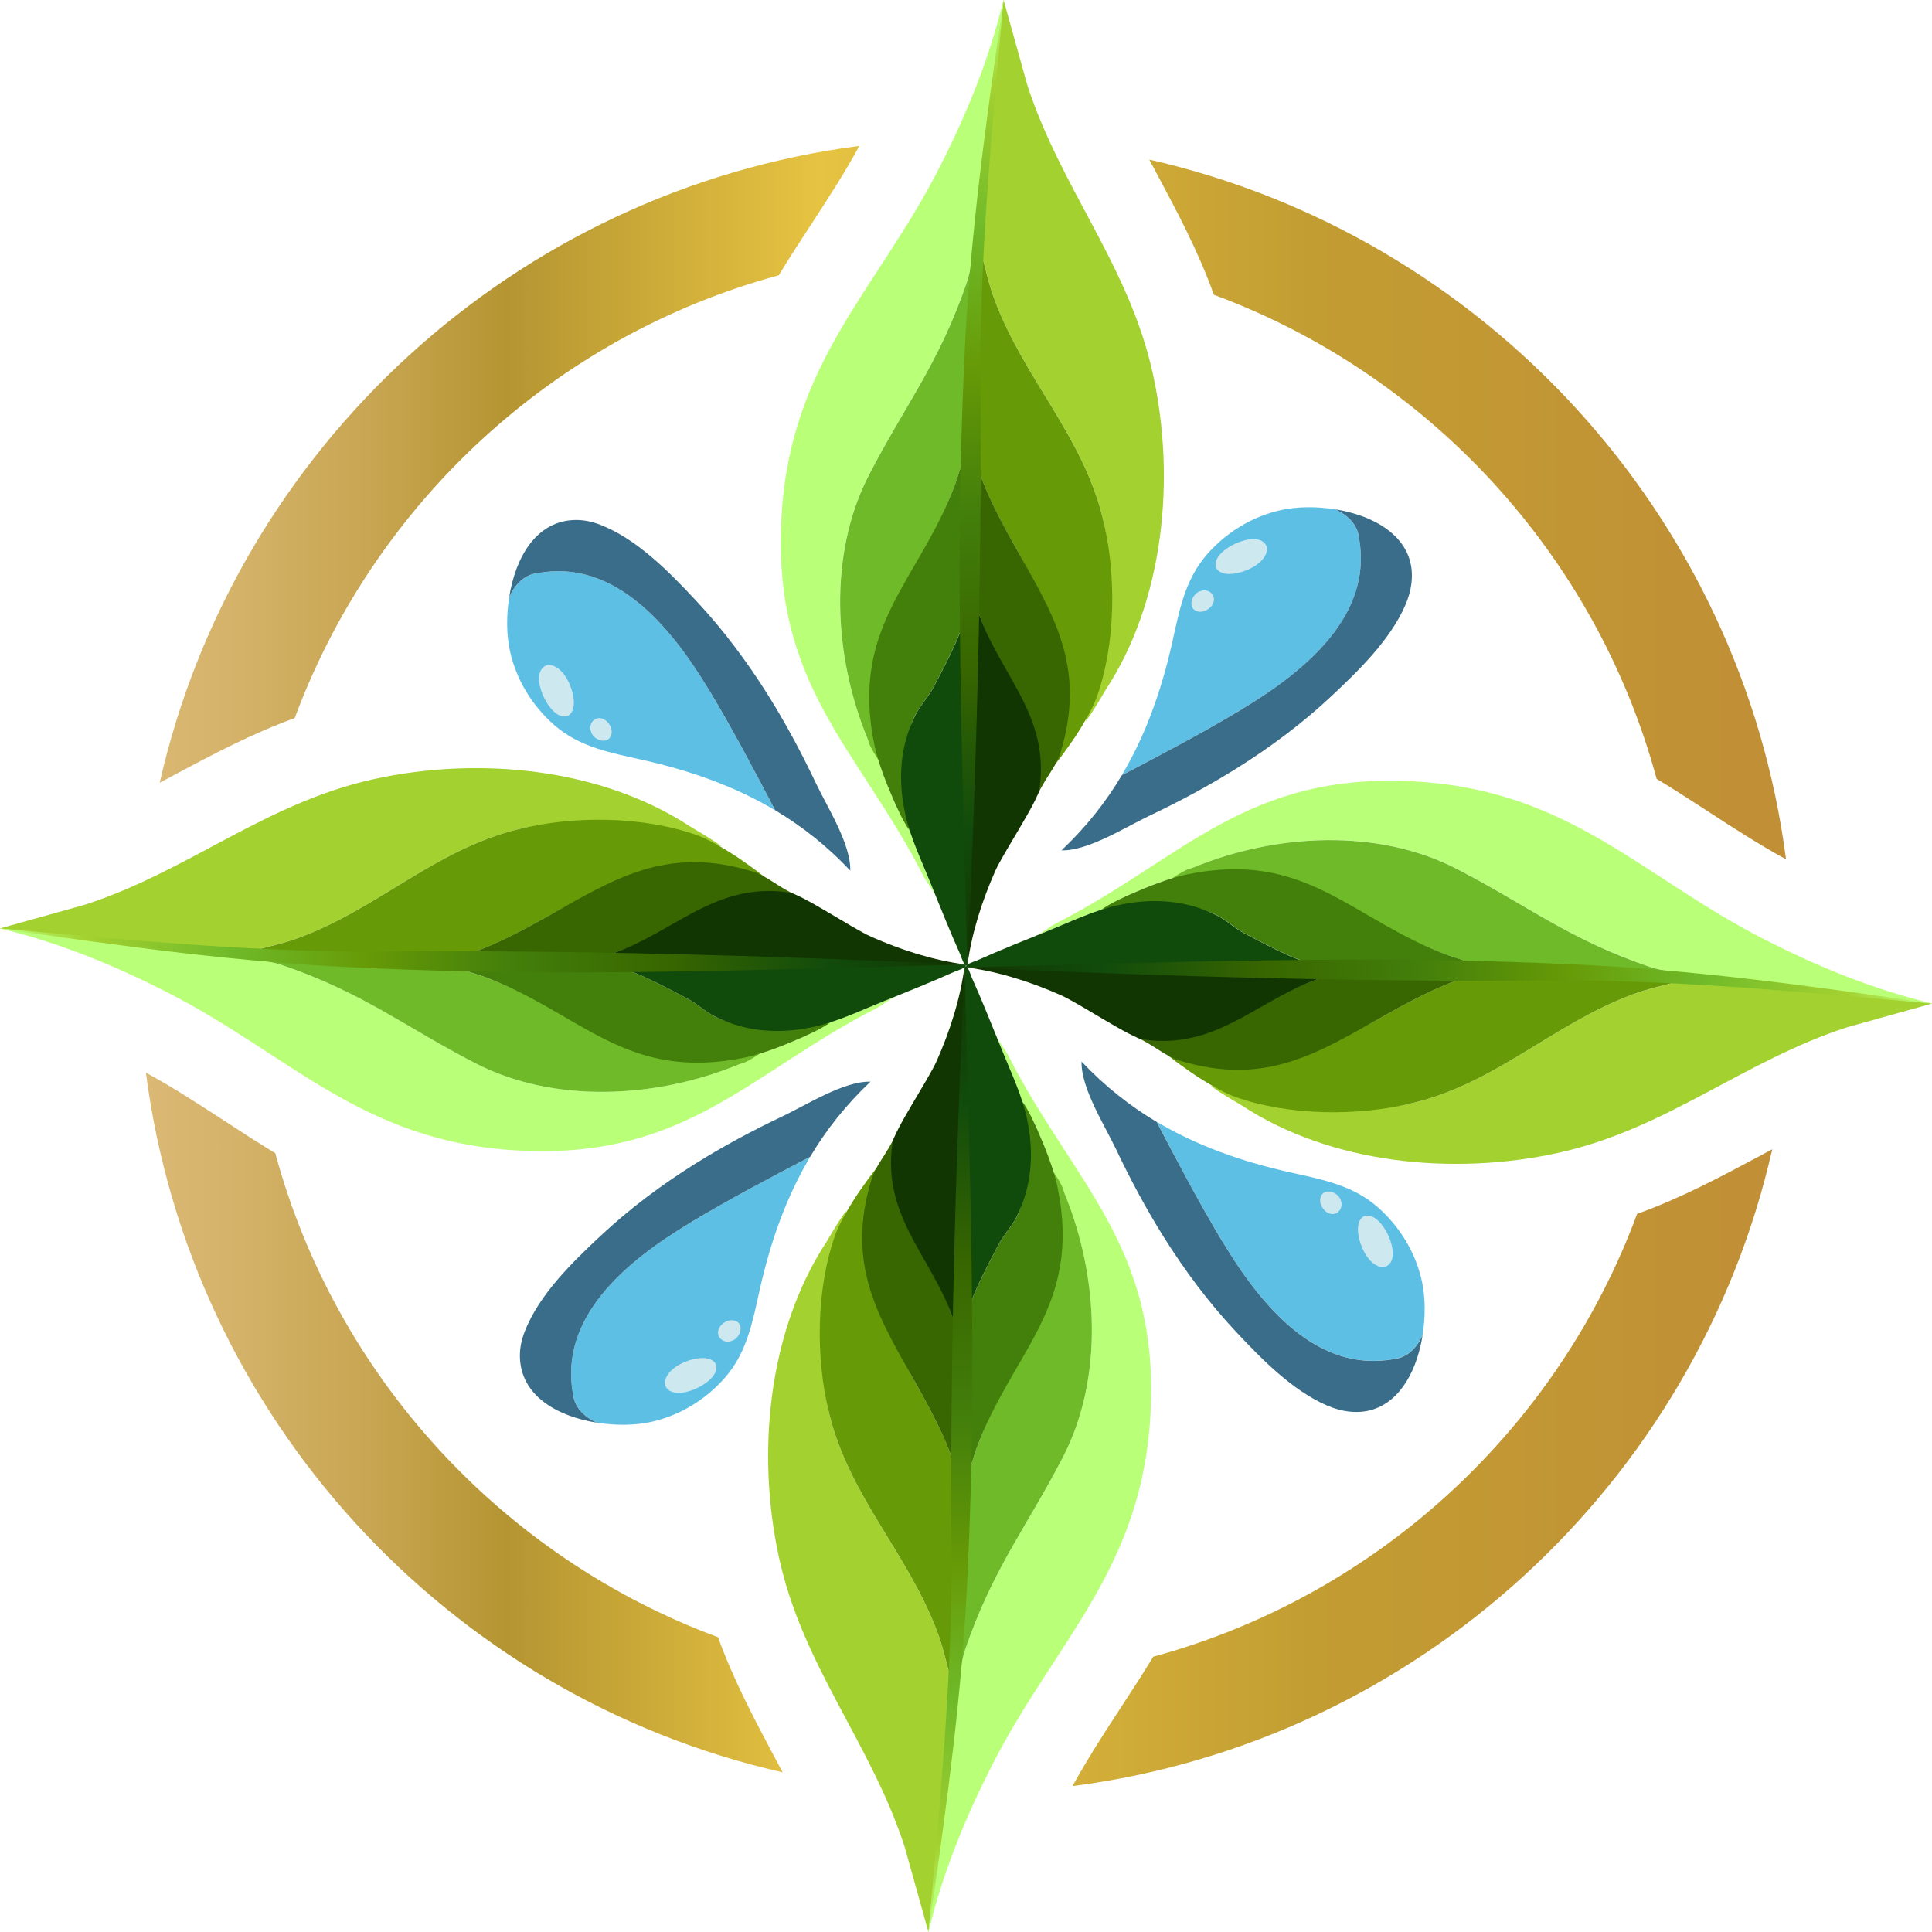 <svg xmlns="http://www.w3.org/2000/svg" xmlns:xlink="http://www.w3.org/1999/xlink" id="Layer_2" viewBox="0 0 223.38 223.38"><defs><style>      .cls-1 {        fill: url(#Degradado_sin_nombre_130-3);      }      .cls-2 {        fill: #679a07;      }      .cls-3 {        fill: #5ebfe5;      }      .cls-4 {        fill: #114b0c;      }      .cls-5 {        fill: url(#Degradado_sin_nombre_160);      }      .cls-6 {        fill: #386600;      }      .cls-7 {        fill: url(#Degradado_sin_nombre_130-4);      }      .cls-8 {        fill: url(#Degradado_sin_nombre_130);      }      .cls-9 {        fill: #a3d130;      }      .cls-10 {        fill: #cee8ef;      }      .cls-11 {        fill: #123601;      }      .cls-12 {        fill: #3a6d89;      }      .cls-13 {        fill: #b9ff77;      }      .cls-14 {        fill: #437f0b;      }      .cls-15 {        fill: #6fba29;      }      .cls-16 {        fill: url(#Degradado_sin_nombre_130-2);      }    </style><linearGradient id="Degradado_sin_nombre_130" data-name="Degradado sin nombre 130" x1="-64.83" y1="-63.03" x2="-64.83" y2="-174.72" gradientTransform="translate(48.66 48.66) rotate(-90) scale(1 -1)" gradientUnits="userSpaceOnUse"><stop offset="0" stop-color="#123601"></stop><stop offset=".14" stop-color="#114b0c"></stop><stop offset=".31" stop-color="#386600"></stop><stop offset=".47" stop-color="#437f0b"></stop><stop offset=".62" stop-color="#679a07"></stop><stop offset=".76" stop-color="#6fba29"></stop><stop offset=".91" stop-color="#a3d130"></stop><stop offset="1" stop-color="#b9ff77"></stop></linearGradient><linearGradient id="Degradado_sin_nombre_130-2" data-name="Degradado sin nombre 130" x1="647.03" y1="-58.87" x2="647.03" y2="-170.56" gradientTransform="translate(170.56 -537.14) rotate(90) scale(1 -1)" xlink:href="#Degradado_sin_nombre_130"></linearGradient><linearGradient id="Degradado_sin_nombre_130-3" data-name="Degradado sin nombre 130" x1="109.89" y1="-604.5" x2="109.89" y2="-716.19" gradientTransform="translate(0 -492.81) scale(1 -1)" xlink:href="#Degradado_sin_nombre_130"></linearGradient><linearGradient id="Degradado_sin_nombre_130-4" data-name="Degradado sin nombre 130" x1="472.31" y1="482.6" x2="472.31" y2="370.91" gradientTransform="translate(585.8 -370.91) rotate(-180) scale(1 -1)" xlink:href="#Degradado_sin_nombre_130"></linearGradient><linearGradient id="Degradado_sin_nombre_160" data-name="Degradado sin nombre 160" x1="16.88" y1="111.69" x2="206.49" y2="111.69" gradientUnits="userSpaceOnUse"><stop offset="0" stop-color="#dbb874"></stop><stop offset=".05" stop-color="#d5b36a"></stop><stop offset=".14" stop-color="#c7a551"></stop><stop offset=".22" stop-color="#b59532"></stop><stop offset=".41" stop-color="#e6c341"></stop><stop offset=".71" stop-color="#c29d32"></stop><stop offset=".99" stop-color="#c18f36"></stop></linearGradient></defs><g id="Graphics"><g><g><path class="cls-9" d="M194.79,112.74c.56.42-.13.52-.47.62-1.84.6-3.68.92-5.59,1.63-9.16,3.43-15.63,10.14-25.24,12.51-6.47,1.61-17.26.28-23.52-1.99.9.75,3.17,2.03,3.65,2.33,10.24,6.71,24.35,8.13,36.52,5.46,12.55-2.75,21.4-10.62,33.4-14.52l9.86-2.75-28.59-3.29Z"></path><path class="cls-13" d="M122,106.82c-.45.24-.91.61-2.12,1.33,2.65-1.06,6.45-2.82,9.3-3.48-.16-.66.94-1.02,1.44-1.24,1.95-.86,4.54-1.91,6.63-2.33-.16-.7.38-.66.88-.86,9.39-3.84,21.13-4.52,30.3.2,8.15,4.2,13.03,8.21,22.48,11.39.81.28,3.73.78,3.89.9l28.59,3.29c-6.8-1.61-13.32-4.3-19.4-7.41-14.1-7.19-22.48-17.23-40.31-18.25-19.58-1.14-26.84,8.9-41.66,16.45Z"></path><path class="cls-2" d="M160.36,117.26c-7.86,4.4-15.09,7.96-25.26,4.81,1.02.83,1.77,1.3,2.19,1.62,1.19.88,3.91,2.55,5.35,3.07,6.27,2.27,14.37,2.35,20.84.74,9.61-2.37,16.08-9.08,25.24-12.51,1.91-.72,3.75-1.04,5.59-1.63.34-.1,1.03-.2.47-.62l-22.21-.6c-4.47.94-8.4,2.99-12.22,5.12Z"></path><path class="cls-15" d="M138.12,100.25c-.49.2-.76.09-2.59,1.3,13.88-2.87,20.72,4.82,31.99,8.94l5.05,1.65,22.21.6c-.16-.12-3.08-.62-3.89-.9-9.46-3.19-14.33-7.19-22.48-11.39-9.16-4.72-20.91-4.04-30.3-.2Z"></path><path class="cls-6" d="M172.57,112.14h-18.17c.09.78,0,.48-.49.6-7.95,2.07-13.47,8.47-22.54,7.18,1.88.81,3.34,2.18,4.87,2.66,10.17,3.15,16.26-.92,24.12-5.32,3.82-2.13,7.75-4.18,12.22-5.12Z"></path><path class="cls-14" d="M137.25,101.1c-2.09.42-4.67,1.47-6.63,2.33-.49.22-2.39,1.07-3.27,1.75,4-.9,9.78-1.17,13.42.68,1.1.56,2.04,1.49,3.1,2.03,3.23,1.69,6.83,3.71,10.53,4.24h18.17l-5.05-1.65c-11.27-4.12-16.4-12.25-30.27-9.38Z"></path><path class="cls-11" d="M111.69,111.84c3.82.5,7.55,1.71,10.98,3.23,2.16.96,8.04,4.92,9.52,5.12,9.07,1.29,13.77-5.38,21.72-7.45.49-.12.58.18.49-.6l-42.72-.3Z"></path><path class="cls-4" d="M129.18,104.67c-2.85.66-5.44,1.93-8.09,2.99-2.67,1.08-5.5,2.21-8.13,3.39-.4.16-1.26.38-1.28.8l42.72.3c-3.71-.54-7.3-2.55-10.53-4.24-1.06-.54-2-1.47-3.1-2.03-3.64-1.85-7.59-2.09-11.59-1.2Z"></path><path class="cls-8" d="M223.38,116.03c-13.86-2.01-27.74-3.95-41.75-4.54-23.31-1.11-46.62-.22-69.93.36,23.28,1.07,46.59,1.74,69.89,1.5,13.96.09,27.9,1.43,41.8,2.69h0Z"></path><path class="cls-9" d="M28.59,110.64c-.56-.42.13-.52.47-.62,1.84-.6,3.68-.92,5.59-1.63,9.16-3.43,15.63-10.14,25.24-12.51,6.47-1.61,17.26-.28,23.52,1.99-.9-.75-3.17-2.03-3.65-2.33-10.24-6.71-24.35-8.13-36.52-5.46-12.55,2.75-21.4,10.62-33.4,14.52l-9.86,2.75,28.59,3.29Z"></path><path class="cls-13" d="M101.38,116.55c.45-.24.91-.61,2.12-1.33-2.65,1.06-6.45,2.82-9.3,3.48.16.66-.94,1.02-1.44,1.24-1.95.86-4.54,1.91-6.63,2.33.16.7-.38.66-.88.86-9.39,3.84-21.13,4.52-30.3-.2-8.15-4.2-13.03-8.21-22.48-11.39-.81-.28-3.73-.78-3.89-.9l-28.59-3.29c6.8,1.61,13.32,4.3,19.4,7.41,14.1,7.19,22.48,17.23,40.31,18.25,19.58,1.14,26.84-8.9,41.66-16.45Z"></path><path class="cls-2" d="M63.02,106.12c7.86-4.4,15.09-7.96,25.26-4.81-1.02-.83-1.77-1.3-2.19-1.62-1.19-.88-3.91-2.55-5.35-3.07-6.27-2.27-14.37-2.35-20.84-.74-9.61,2.37-16.08,9.08-25.24,12.51-1.91.72-3.75,1.04-5.59,1.63-.34.1-1.03.2-.47.62l22.21.6c4.47-.94,8.4-2.99,12.22-5.12Z"></path><path class="cls-15" d="M85.25,123.13c.49-.2.76-.09,2.59-1.3-13.88,2.87-20.72-4.82-31.99-8.94l-5.05-1.65-22.21-.6c.16.12,3.08.62,3.89.9,9.46,3.19,14.33,7.19,22.48,11.39,9.16,4.72,20.91,4.04,30.3.2Z"></path><path class="cls-6" d="M50.8,111.24h18.17c-.09-.78,0-.48.49-.6,7.95-2.07,13.47-8.47,22.54-7.18-1.88-.81-3.34-2.18-4.87-2.66-10.17-3.15-16.26.92-24.12,5.32-3.82,2.13-7.75,4.18-12.22,5.12Z"></path><path class="cls-14" d="M86.13,122.27c2.09-.42,4.67-1.47,6.63-2.33.49-.22,2.39-1.07,3.27-1.75-4,.9-9.78,1.17-13.42-.68-1.1-.56-2.04-1.49-3.1-2.03-3.23-1.69-6.83-3.71-10.53-4.24h-18.17l5.05,1.65c11.27,4.12,16.4,12.25,30.27,9.38Z"></path><path class="cls-11" d="M111.69,111.53c-3.82-.5-7.55-1.71-10.98-3.23-2.16-.96-8.04-4.92-9.52-5.12-9.07-1.29-13.77,5.38-21.72,7.45-.49.12-.58-.18-.49.6l42.72.3Z"></path><path class="cls-4" d="M94.19,118.71c2.85-.66,5.44-1.93,8.09-2.99,2.67-1.08,5.5-2.21,8.13-3.39.4-.16,1.26-.38,1.28-.8l-42.72-.3c3.71.54,7.3,2.55,10.53,4.24,1.06.54,2,1.47,3.1,2.03,3.64,1.85,7.59,2.09,11.59,1.2Z"></path><path class="cls-16" d="M0,107.35c13.86,2.01,27.74,3.95,41.75,4.54,23.31,1.11,46.62.22,69.93-.36-23.28-1.07-46.59-1.74-69.89-1.5C27.83,109.95,13.9,108.61,0,107.35H0Z"></path><path class="cls-9" d="M110.64,194.79c-.42.56-.52-.13-.62-.47-.6-1.84-.92-3.68-1.63-5.59-3.43-9.16-10.14-15.63-12.51-25.24-1.61-6.47-.28-17.26,1.99-23.52-.75.9-2.03,3.17-2.33,3.65-6.71,10.24-8.13,24.35-5.46,36.52,2.75,12.55,10.62,21.4,14.52,33.4l2.75,9.86,3.29-28.59Z"></path><path class="cls-13" d="M116.55,122c-.24-.45-.61-.91-1.33-2.12,1.06,2.65,2.82,6.45,3.48,9.3.66-.16,1.02.94,1.24,1.44.86,1.95,1.91,4.54,2.33,6.63.7-.16.66.38.86.88,3.84,9.39,4.52,21.13-.2,30.3-4.2,8.15-8.21,13.03-11.39,22.48-.28.81-.78,3.73-.9,3.89l-3.29,28.59c1.61-6.8,4.3-13.32,7.41-19.4,7.19-14.1,17.23-22.48,18.25-40.31,1.14-19.58-8.9-26.84-16.45-41.66Z"></path><path class="cls-2" d="M106.12,160.36c-4.4-7.86-7.96-15.09-4.81-25.26-.83,1.02-1.3,1.77-1.62,2.19-.88,1.19-2.55,3.91-3.07,5.35-2.27,6.27-2.35,14.37-.74,20.84,2.37,9.61,9.08,16.08,12.51,25.24.72,1.91,1.04,3.75,1.63,5.59.1.34.2,1.03.62.47l.6-22.21c-.94-4.47-2.99-8.4-5.12-12.22Z"></path><path class="cls-15" d="M123.13,138.12c-.2-.49-.09-.76-1.3-2.59,2.87,13.88-4.82,20.72-8.94,31.99l-1.65,5.05-.6,22.21c.12-.16.62-3.08.9-3.89,3.19-9.46,7.19-14.33,11.39-22.48,4.72-9.16,4.04-20.91.2-30.3Z"></path><path class="cls-6" d="M111.24,172.57v-18.17c-.78.09-.48,0-.6-.49-2.07-7.95-8.47-13.47-7.18-22.54-.81,1.88-2.18,3.34-2.66,4.87-3.15,10.17.92,16.26,5.32,24.12,2.13,3.82,4.18,7.75,5.12,12.22Z"></path><path class="cls-14" d="M122.27,137.25c-.42-2.09-1.47-4.67-2.33-6.63-.22-.49-1.07-2.39-1.75-3.27.9,4,1.17,9.78-.68,13.42-.56,1.1-1.49,2.04-2.03,3.1-1.69,3.23-3.71,6.83-4.24,10.53v18.17l1.65-5.05c4.12-11.27,12.25-16.4,9.38-30.27Z"></path><path class="cls-11" d="M111.53,111.69c-.5,3.82-1.71,7.55-3.23,10.98-.96,2.16-4.92,8.04-5.12,9.52-1.29,9.07,5.38,13.77,7.45,21.72.12.49-.18.58.6.49l.3-42.72Z"></path><path class="cls-4" d="M118.71,129.18c-.66-2.85-1.93-5.44-2.99-8.09-1.08-2.67-2.21-5.5-3.39-8.13-.16-.4-.38-1.26-.8-1.28l-.3,42.72c.54-3.71,2.55-7.3,4.24-10.53.54-1.06,1.47-2,2.03-3.1,1.85-3.64,2.09-7.59,1.2-11.59Z"></path><path class="cls-1" d="M107.35,223.38c2.01-13.86,3.95-27.74,4.54-41.75,1.11-23.31.22-46.62-.36-69.93-1.07,23.28-1.74,46.59-1.5,69.89-.09,13.96-1.43,27.9-2.69,41.8h0Z"></path><path class="cls-9" d="M112.74,28.59c.42-.56.52.13.62.47.6,1.84.92,3.68,1.63,5.59,3.43,9.16,10.14,15.63,12.51,25.24,1.61,6.47.28,17.26-1.99,23.52.75-.9,2.03-3.17,2.33-3.65,6.71-10.24,8.13-24.35,5.46-36.52-2.75-12.55-10.62-21.4-14.52-33.4l-2.75-9.86-3.29,28.59Z"></path><path class="cls-13" d="M106.82,101.38c.24.45.61.91,1.33,2.12-1.06-2.65-2.82-6.45-3.48-9.3-.66.16-1.02-.94-1.24-1.44-.86-1.95-1.91-4.54-2.33-6.63-.7.16-.66-.38-.86-.88-3.84-9.39-4.52-21.13.2-30.3,4.2-8.15,8.21-13.03,11.39-22.48.28-.81.78-3.73.9-3.89l3.29-28.59c-1.61,6.8-4.3,13.32-7.41,19.4-7.19,14.1-17.23,22.48-18.25,40.31-1.14,19.58,8.9,26.84,16.45,41.66Z"></path><path class="cls-2" d="M117.26,63.02c4.4,7.86,7.96,15.09,4.81,25.26.83-1.02,1.3-1.77,1.62-2.19.88-1.19,2.55-3.91,3.07-5.35,2.27-6.27,2.35-14.37.74-20.84-2.37-9.61-9.08-16.08-12.51-25.24-.72-1.91-1.04-3.75-1.63-5.59-.1-.34-.2-1.03-.62-.47l-.6,22.21c.94,4.47,2.99,8.4,5.12,12.22Z"></path><path class="cls-15" d="M100.25,85.25c.2.49.09.76,1.3,2.59-2.87-13.88,4.82-20.72,8.94-31.99l1.65-5.05.6-22.21c-.12.16-.62,3.08-.9,3.89-3.19,9.46-7.19,14.33-11.39,22.48-4.72,9.16-4.04,20.91-.2,30.3Z"></path><path class="cls-6" d="M112.14,50.8v18.17c.78-.09.48,0,.6.49,2.07,7.95,8.47,13.47,7.18,22.54.81-1.88,2.18-3.34,2.66-4.87,3.15-10.17-.92-16.26-5.32-24.12-2.13-3.82-4.18-7.75-5.12-12.22Z"></path><path class="cls-14" d="M101.1,86.13c.42,2.09,1.47,4.67,2.33,6.63.22.49,1.07,2.39,1.75,3.27-.9-4-1.17-9.78.68-13.42.56-1.1,1.49-2.04,2.03-3.1,1.69-3.23,3.71-6.83,4.24-10.53v-18.17l-1.65,5.05c-4.12,11.27-12.25,16.4-9.38,30.27Z"></path><path class="cls-11" d="M111.84,111.69c.5-3.82,1.71-7.55,3.23-10.98.96-2.16,4.92-8.04,5.12-9.52,1.29-9.07-5.38-13.77-7.45-21.72-.12-.49.18-.58-.6-.49l-.3,42.72Z"></path><path class="cls-4" d="M104.67,94.19c.66,2.85,1.93,5.44,2.99,8.09,1.08,2.67,2.21,5.5,3.39,8.13.16.4.38,1.26.8,1.28l.3-42.72c-.54,3.71-2.55,7.3-4.24,10.53-.54,1.06-1.47,2-2.03,3.1-1.85,3.64-2.09,7.59-1.2,11.59Z"></path><path class="cls-7" d="M116.03,0c-2.01,13.86-3.95,27.74-4.54,41.75-1.11,23.31-.22,46.62.36,69.93,1.07-23.28,1.74-46.59,1.5-69.89C113.43,27.83,114.77,13.9,116.03,0h0Z"></path><path class="cls-3" d="M157.13,62.19c1.63,8.91-6.14,15.35-13.48,19.77-4.73,2.85-9.36,5.28-13.94,7.66,2.74-4.61,4.56-9.72,5.81-15.28.84-3.74,1.46-7.3,4.05-10.26,2.26-2.58,5.35-4.45,8.71-5.14,1.72-.36,3.92-.4,6.1-.05,1.48.71,2.56,1.76,2.74,3.3Z"></path><path class="cls-12" d="M143.65,81.96c7.34-4.42,15.11-10.86,13.48-19.77-.18-1.54-1.26-2.6-2.74-3.3,3.79.61,7.52,2.4,8.58,5.78.54,1.73.24,3.65-.49,5.31-1.75,4.01-5.38,7.55-8.53,10.5-3.35,3.14-7.05,5.9-10.94,8.34-3.26,2.04-6.66,3.86-10.14,5.51-2.79,1.32-7.05,4.06-10.14,3.99,2.83-2.67,5.12-5.57,6.98-8.69,4.58-2.39,9.21-4.82,13.94-7.66Z"></path><path class="cls-10" d="M146.51,63.37c-.6-2.35-5.61-.22-5.94,1.64-.22.98.75,1.39,1.65,1.35,1.58-.03,4.24-1.2,4.29-2.94v-.05Z"></path><path class="cls-10" d="M138.8,68.34c-1.09.3-1.59,2.15-.21,2.38.71.12,1.63-.48,1.75-1.24.16-.82-.71-1.43-1.47-1.16l-.07.02Z"></path><path class="cls-3" d="M66.25,161.19c-1.63-8.91,6.14-15.35,13.48-19.77,4.73-2.85,9.36-5.28,13.94-7.66-2.74,4.61-4.56,9.72-5.81,15.28-.84,3.74-1.46,7.3-4.05,10.26-2.26,2.58-5.35,4.45-8.71,5.14-1.72.36-3.92.4-6.1.05-1.48-.71-2.56-1.76-2.74-3.3Z"></path><path class="cls-12" d="M79.73,141.42c-7.34,4.42-15.11,10.86-13.48,19.77.18,1.54,1.26,2.6,2.74,3.3-4.45-.71-8.82-3.05-8.88-7.68-.01-.98.2-1.94.56-2.86,1.65-4.24,5.46-7.97,8.76-11.05,3.35-3.14,7.05-5.9,10.94-8.34,3.26-2.04,6.66-3.86,10.14-5.51,2.79-1.32,7.05-4.06,10.14-3.99-2.83,2.67-5.12,5.57-6.98,8.69-4.58,2.39-9.21,4.82-13.94,7.66Z"></path><path class="cls-10" d="M76.86,160.01c.6,2.35,5.61.22,5.94-1.64.22-.98-.75-1.39-1.65-1.35-1.58.03-4.24,1.2-4.29,2.94v.05Z"></path><path class="cls-10" d="M84.58,155.04c1.09-.3,1.59-2.15.21-2.38-.71-.12-1.63.48-1.75,1.24-.16.82.71,1.43,1.47,1.16l.07-.02Z"></path><path class="cls-3" d="M161.18,157.13c-8.91,1.63-15.35-6.14-19.77-13.48-2.85-4.73-5.28-9.36-7.66-13.94,4.61,2.74,9.72,4.56,15.28,5.81,3.74.84,7.3,1.46,10.26,4.05,2.58,2.26,4.45,5.35,5.14,8.71.36,1.72.4,3.92.05,6.1-.71,1.48-1.76,2.56-3.3,2.74Z"></path><path class="cls-12" d="M141.41,143.66c4.42,7.34,10.86,15.11,19.77,13.48,1.54-.18,2.6-1.26,3.3-2.74-.61,3.79-2.4,7.52-5.78,8.58-1.73.54-3.65.24-5.31-.49-4.01-1.75-7.55-5.38-10.5-8.53-3.14-3.35-5.9-7.05-8.34-10.94-2.04-3.26-3.86-6.66-5.51-10.14-1.32-2.79-4.06-7.05-3.99-10.14,2.67,2.83,5.57,5.12,8.69,6.98,2.39,4.58,4.82,9.21,7.66,13.94Z"></path><path class="cls-10" d="M160,146.52c2.35-.6.22-5.61-1.64-5.94-.98-.22-1.39.75-1.35,1.65.03,1.58,1.2,4.24,2.94,4.29h.05Z"></path><path class="cls-10" d="M155.03,138.81c-.3-1.09-2.15-1.59-2.38-.21-.12.71.48,1.63,1.24,1.75.82.16,1.43-.71,1.16-1.47l-.02-.07Z"></path><path class="cls-3" d="M62.18,66.26c8.91-1.63,15.35,6.14,19.77,13.48,2.85,4.73,5.28,9.36,7.66,13.94-4.61-2.74-9.72-4.56-15.28-5.81-3.74-.84-7.3-1.46-10.26-4.05-2.58-2.26-4.45-5.35-5.14-8.71-.36-1.72-.4-3.92-.05-6.1.71-1.48,1.76-2.56,3.3-2.74Z"></path><path class="cls-12" d="M81.95,79.74c-4.42-7.34-10.86-15.11-19.77-13.48-1.54.18-2.6,1.26-3.3,2.74.71-4.45,3.05-8.82,7.68-8.88.98-.01,1.94.2,2.86.56,4.24,1.65,7.97,5.46,11.05,8.76,3.14,3.35,5.9,7.05,8.34,10.94,2.04,3.26,3.86,6.66,5.51,10.14,1.32,2.79,4.06,7.05,3.99,10.14-2.67-2.83-5.57-5.12-8.69-6.98-2.39-4.58-4.82-9.21-7.66-13.94Z"></path><path class="cls-10" d="M63.36,76.87c-2.35.6-.22,5.61,1.64,5.94.98.22,1.39-.75,1.35-1.65-.03-1.58-1.2-4.24-2.94-4.29h-.05Z"></path><path class="cls-10" d="M68.33,84.59c.3,1.09,2.15,1.59,2.38.21.12-.71-.48-1.63-1.24-1.75-.82-.16-1.43.71-1.16,1.47l.02.07Z"></path></g><path class="cls-5" d="M189.29,140.34c-9.21,24.9-30.07,44.19-55.95,51.21-1.23,2.01-2.49,3.97-3.76,5.9-1.98,3.03-3.85,5.92-5.57,9.06,39.88-5.15,72.13-34.98,80.9-73.63-.55.29-1.1.59-1.66.89-4.39,2.34-8.87,4.74-13.96,6.58ZM140.34,34.08c24.9,9.21,44.19,30.1,51.2,55.97,2.01,1.22,3.97,2.48,5.9,3.74,3.03,1.97,5.92,3.85,9.06,5.56-5.16-39.88-34.98-72.13-73.62-80.9.29.56.59,1.11.89,1.67,2.34,4.38,4.74,8.86,6.58,13.95ZM18.46,90.51c.56-.3,1.11-.6,1.67-.9,4.38-2.34,8.86-4.73,13.95-6.59,9.22-24.89,30.1-44.18,55.96-51.19,1.23-2.02,2.49-3.97,3.76-5.9,1.97-3.03,3.85-5.92,5.56-9.06C59.48,22.04,27.23,51.87,18.46,90.51ZM83.03,189.3c-24.89-9.21-44.19-30.09-51.2-55.96-2.01-1.23-3.97-2.49-5.9-3.76-3.03-1.97-5.92-3.85-9.06-5.56,5.16,39.88,34.98,72.13,73.62,80.9-.29-.56-.59-1.11-.89-1.67-2.33-4.39-4.73-8.86-6.58-13.95Z"></path></g></g></svg>